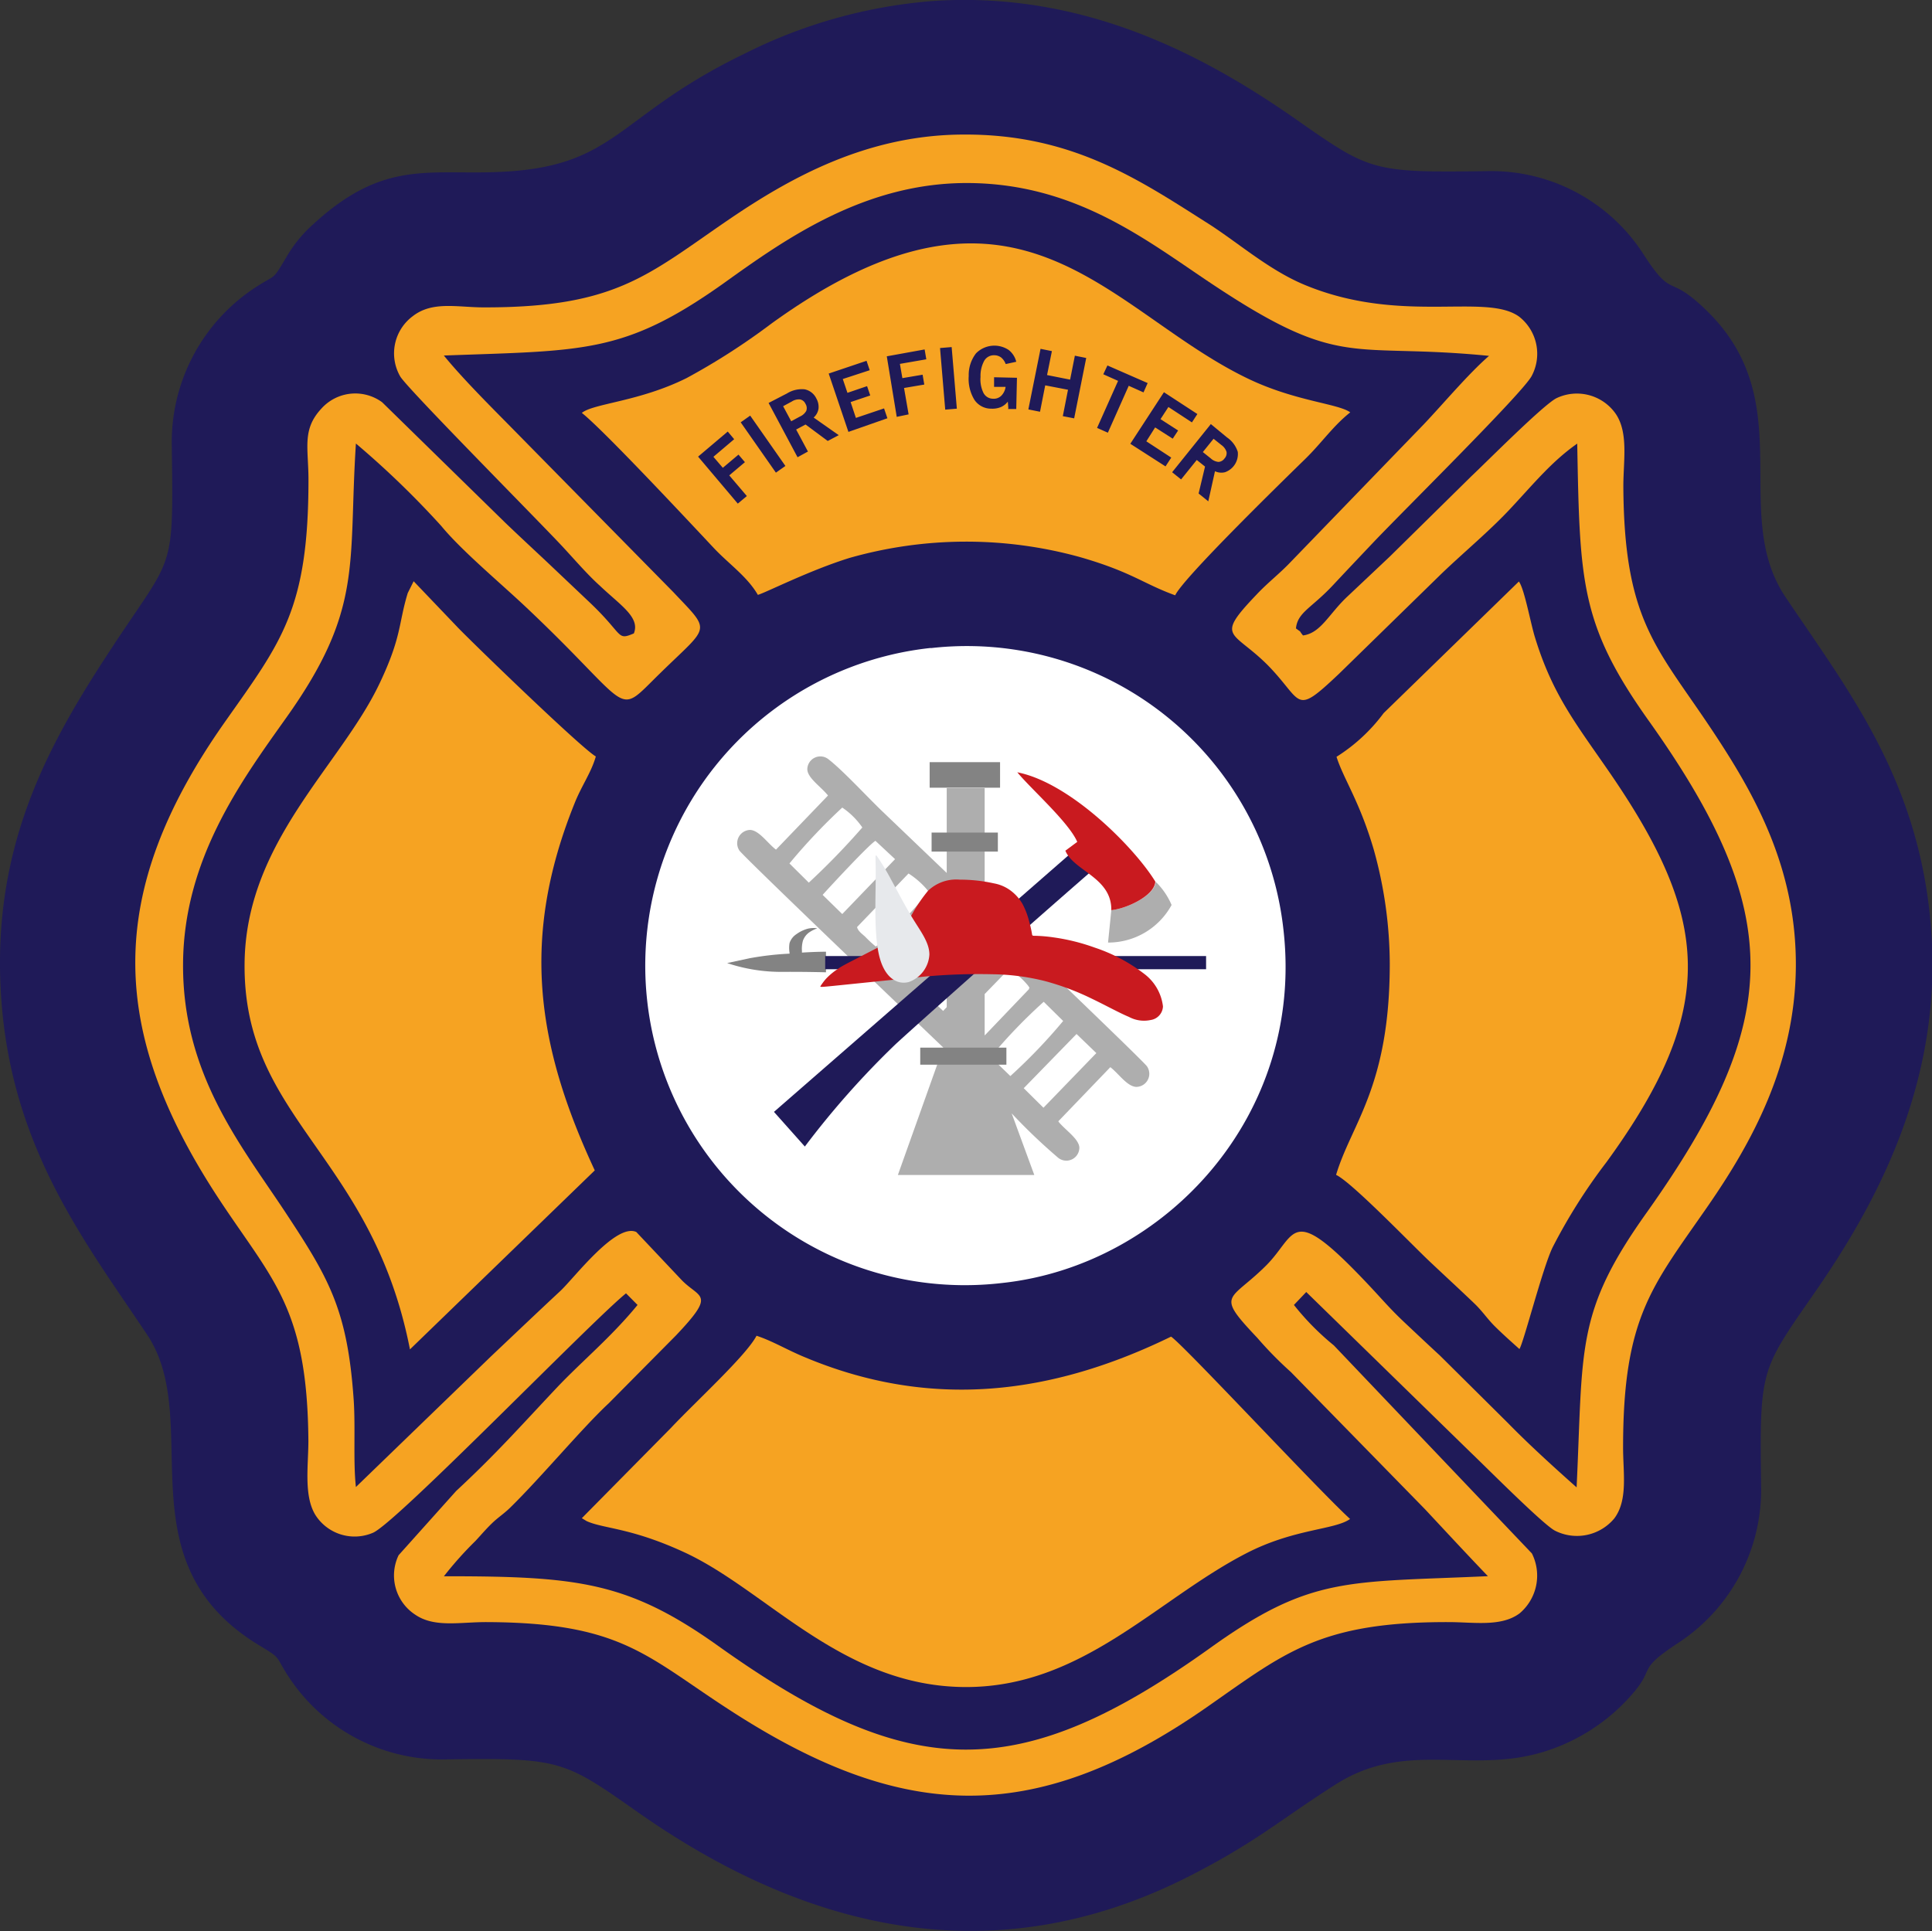 <svg id="Layer_1" data-name="Layer 1" xmlns="http://www.w3.org/2000/svg" viewBox="0 0 219.52 219.43">
  <rect x="0" y="0" width="219.52" height="219.43" fill="#333333" stroke="none"/>
  <g id="Layer_1-2" data-name="Layer_1">
    <path id="embroidery1Color" d="M116.3,10.4a57.47,57.47,0,0,0-21.48,6c-14.47,7-14.42,12.69-27.28,13.4-8.38.47-13.54-1.56-21.74,6a15.06,15.06,0,0,0-3.09,3.83c-1.6,2.67-1,1.71-3.55,3.39a21,21,0,0,0-9.4,18c.18,13.91.23,12.32-6,21.65C16.3,93.92,9.06,105.89,10.4,124c1.24,16.83,9.46,27.36,16.54,37.93,6.61,9.87-3,25.79,12.75,35.33,2.62,1.58,1.72,1.09,3.35,3.58a20.83,20.83,0,0,0,18,9.38c12.92-.19,13.3.12,21.67,6,18.49,13,39.82,18.81,62.47,7.37,7.87-4,10.33-6.39,16.8-10.51,8-5.12,15.19-1.15,23.62-3.71a21.89,21.89,0,0,0,8.72-5.11c4.84-4.76,1.14-3.67,6.58-7.26a20.8,20.8,0,0,0,9.44-17.95c-.17-13.17-.06-13,5.94-21.66,7.3-10.47,14.65-24.21,13.39-41.37-1.25-17-9.39-27.19-16.56-37.89-6.38-9.52,1.66-22-8.78-32.37-4.62-4.6-3.91-1.25-7.32-6.53a20.56,20.56,0,0,0-17.91-9.49c-13,.17-13.19,0-21.66-5.93C147,16.52,133.33,9.27,116.3,10.4Z" transform="translate(-10.24 -10.29)" fill="#1f1a58" fill-rule="evenodd"/>
    <path id="embroidery2Color" d="M82.26,82.27c-2,.84-1.1.17-5.1-3.6l-4.74-4.49c-1.68-1.58-3.09-2.88-4.76-4.48L53.66,56a5.17,5.17,0,0,0-6.91.73c-2.22,2.39-1.46,4.46-1.46,8.08,0,14.75-3.08,18.41-9.48,27.5-13.69,19.43-13.31,35.14-.58,54.4,6.05,9.15,9.94,12.28,10.05,27.32,0,2.8-.54,6.2.78,8.39a5.28,5.28,0,0,0,6.53,2.06c2.57-1,24.86-24.06,28.78-27.22l1.31,1.32c-3,3.67-6.4,6.46-9.22,9.45-4.27,4.54-6.87,7.49-11.39,11.69l-6.54,7.3a5.32,5.32,0,0,0,1.88,6.75c2.21,1.52,5.12.83,8.2.85,15.11.07,18,3.79,27.27,9.82,19.42,12.67,34.49,13.79,54.51-.17,8.83-6.16,12.8-9.68,27.43-9.65,2.88,0,6,.57,8.09-1a5.61,5.61,0,0,0,1.39-6.8l-22.5-23.64a29.7,29.7,0,0,1-4.54-4.6l1.4-1.47,18.67,18.22c1.56,1.48,8.19,8.16,9.57,8.89a5.52,5.52,0,0,0,6.76-1.38c1.57-2.09,1-5.17,1-8.07,0-14.89,3.35-18.34,9.63-27.42,4.89-7.07,9.91-16,10-27.2.08-11.37-4.81-19.83-9.66-27.1-6.17-9.25-9.86-12.27-9.94-27.5,0-2.9.6-6.09-.87-8.24a5.38,5.38,0,0,0-6.71-1.78c-1.46.7-8.05,7.34-9.64,8.83l-9.3,9.16-4.75,4.48c-2.17,2-3.07,4.23-5.13,4.5-.61-.76,0-.19-.8-.8.19-1.86,1.79-2.3,4.29-5,1.58-1.69,2.89-3.07,4.48-4.75,3.47-3.66,16.89-16.9,18-18.91a5.36,5.36,0,0,0-1.39-6.75c-3.77-2.78-13.43.94-24.42-3.64-4.21-1.76-7.77-5-11.29-7.18-7.85-5-15.33-9.93-27.36-9.89-11.13,0-19.94,5-27,9.83-9.06,6.21-12.71,9.83-27.58,9.81-3,0-5.84-.75-8.08,1a5.26,5.26,0,0,0-1.43,6.84c.72,1.28,15,15.69,18.21,19.09,1.44,1.53,3,3.38,4.5,4.72C80.73,79.07,83,80.44,82.26,82.27Z" transform="translate(-10.24 -10.29)" fill="#f6a322" fill-rule="evenodd"/>
    <path id="embroidery3Color" d="M60.67,50.69c2,2.45,4.85,5.32,7.18,7.68L86.73,77.56c4.38,4.65,4.18,3.68-1.48,9.23C80,91.9,82.53,91.1,70,79.28c-2.86-2.7-7.31-6.41-9.62-9.22a101.86,101.86,0,0,0-9.7-9.37c-.9,13.81.91,18.81-8,31.28-5.06,7.12-11.58,16-11.64,27.86-.07,12.44,6.51,20.51,11.48,28,5.07,7.68,7.2,11.21,7.91,21.57.21,3.17-.07,7,.25,9.87L66,164.45c2.73-2.58,5.16-4.9,7.92-7.47,1.56-1.46,6.3-7.75,8.62-6.69l5.18,5.49c2.07,2.1,3.89,1.45-.67,6.26l-7.66,7.73c-3,2.79-7.69,8.43-11.21,11.87-.71.69-1.35,1.08-2.06,1.77s-1.17,1.25-1.87,2a40.56,40.56,0,0,0-3.57,4c15.2,0,20.92.59,31.28,8,21.72,15.47,34.09,15.69,55.84.11,11.41-8.18,15.52-7.39,31.5-8.12-2.4-2.5-4.71-5-7.13-7.59L156.91,166.2a42.39,42.39,0,0,1-3.81-3.88c-4.84-5.11-3.15-4.08,1-8.22,3.63-3.63,2.61-7.46,12,2.58,1.56,1.68,2.22,2.47,3.76,3.92s2.55,2.4,4,3.74l7.72,7.66c2.41,2.47,5.28,5.07,7.8,7.31.76-15.94-.16-19.84,8-31.28,15.35-21.64,15.93-33.73.2-55.83-7.78-10.93-7.84-15.76-8.13-31.5-2.86,2-4.89,4.49-7.5,7.29-2.36,2.55-5.32,5-7.91,7.48l-11.67,11.4c-5.16,4.88-4,3.17-8.09-1-4-4-6.05-3-1.28-8,1.3-1.39,2.64-2.39,3.93-3.76l15.12-15.64c2.28-2.41,5.05-5.72,7.38-7.74-15.74-1.56-16.65,1.66-31.22-8-7.43-4.91-15.5-11.54-27.87-11.64-11.87-.1-21,6.46-28,11.48C81.12,50.51,76.58,50.11,60.67,50.69Z" transform="translate(-10.24 -10.29)" fill="#1f1a58" fill-rule="evenodd"/>
    <path id="embroidery4Color" d="M116,83.92a36.31,36.31,0,1,0,8.15,72.16c18.44-2,34.33-19,31.92-40.14a36.18,36.18,0,0,0-40.07-32Z" transform="translate(-10.24 -10.29)" fill="#fff" fill-rule="evenodd"/>
    <path id="embroidery5Color" d="M76.35,57.21c2.45,1.93,12.2,12.38,15,15.36,1.67,1.78,3.81,3.25,5,5.32.94-.27,5.87-2.79,10.42-4.2A48.45,48.45,0,0,1,133,73.61c5.88,1.7,7.1,3,10.77,4.33.86-1.91,12-12.79,14.8-15.52,1.82-1.78,3.16-3.75,5.09-5.27-1.36-1-6.23-1.26-11.55-3.8C136,45.66,126,26.72,97.85,47.09a76.27,76.27,0,0,1-9.59,6.16C82.89,55.93,77.67,56.13,76.35,57.21ZM56.82,163.63l21-20.34c-6.59-14.14-8.47-26.36-2.32-41.65.78-2,1.92-3.55,2.44-5.39-1.53-.84-13.64-12.55-15.65-14.62l-5.05-5.29-.67,1.34c-1.07,3.49-.66,4.93-3.21,10.29-4.47,9.4-15.23,18-15.33,31.86C37.89,137.5,52.48,141.45,56.82,163.63ZM162.1,96.29c.78,2.49,2.6,5,4.22,10.51a48.64,48.64,0,0,1,1.83,13c0,14-4.36,18.16-6.1,24,1.74.8,8.52,7.84,10.55,9.76,1.81,1.71,3.36,3.13,5.16,4.85.93.89,1.46,1.74,2.36,2.63s1.84,1.72,2.76,2.55c.46-.65,2.63-9.2,3.77-11.55a63.66,63.66,0,0,1,6.11-9.67c12.78-17.55,11.84-27.69.2-44.54-3.73-5.4-6.35-8.69-8.32-15.14-.51-1.66-1.19-5.48-1.82-6.32L167.46,91.32A19.8,19.8,0,0,1,162.1,96.29ZM76.35,182.81l.54.33c1.92.88,5,.73,11.09,3.54C97.36,191,105.89,201.9,119.83,202c13.32.09,21.77-9.91,32-15.19,5.45-2.82,10.08-2.66,11.81-3.91-3.47-3.15-18.92-19.79-20.34-20.72-13.43,6.55-27.18,8.39-41.61,2.34-2-.82-3.68-1.85-5.49-2.44-1.18,2.26-6.86,7.43-9.75,10.5L76.35,182.81Z" transform="translate(-10.24 -10.29)" fill="#f6a322" fill-rule="evenodd"/>
    <path id="embroidery6Color" d="M130.49,137.71l5.91-6.15c.94.72,1.91,2.2,2.94,2.24a1.49,1.49,0,0,0,1.22-2.34c-.38-.53-10.09-9.86-18.44-17.85V99.84h-4.31v9.65l-7.45-7.13c-1.66-1.6-4.35-4.52-6-5.8a1.48,1.48,0,0,0-2.39,1.13c0,1,1.56,2,2.35,3l-5.91,6.15c-.94-.71-1.92-2.2-2.94-2.24a1.51,1.51,0,0,0-1.22,2.34c.47.66,14.31,13.92,23.17,22.39l-5.16,14.48h15.5l-2.57-7a65,65,0,0,0,5.3,5.06,1.48,1.48,0,0,0,2.39-1.13c0-1-1.56-2-2.34-2.95Zm-7.66-7.28,0-.06a59.39,59.39,0,0,1,6-6.24l2.21,2.18a62.28,62.28,0,0,1-6,6.26Zm-.71-2.5v-4.68l2.77-2.85a8.69,8.69,0,0,1,1.92,1.61,4.15,4.15,0,0,1,.27.32c.2.34.15,0,.07.37l-5,5.23Zm0-7.67v-2.58l1.28,1.25Zm-4.31-6.63v3.5l-4.21,4.37-2.25-2.17,6-6.19Zm0,6.62v4.49l-.41.43L115.15,123Zm-4.34-10.7-5.85,6.09c.12.47.53.73.94,1.11a14,14,0,0,0,1.2,1.11,53.65,53.65,0,0,0,6-6.25A9.31,9.31,0,0,0,113.47,109.55Zm15.34,26.61,6-6.2-2.25-2.17-6,6.16,2.23,2.21Zm-22.87-22,6-6.24-2.23-2.08c-.71.4-5.14,5.18-6,6.14Zm-3.8-3.57a82.57,82.57,0,0,0,6.08-6.27,8.6,8.6,0,0,0-2.28-2.26,66.72,66.72,0,0,0-6,6.35Zm34.37,3.15-.37,3.66a8.2,8.2,0,0,0,7.22-4.27,8.06,8.06,0,0,0-1.81-2.64C141.45,112.06,138.25,113.55,136.51,113.72Z" transform="translate(-10.24 -10.29)" fill="#aeaeae" fill-rule="evenodd"/>
    <path id="embroidery7Color" d="M114.8,129.34h9.79v1.94H114.8Zm1.29-24.44h7.53v2.16h-7.53Zm-.22-8h8v2.9h-8Zm-11.78,23.84,0-2.3s-1.18,0-2.73.1v-.17a3.56,3.56,0,0,1,.11-1.18,2,2,0,0,1,.69-.93,3.91,3.91,0,0,1,.79-.42c.17-.06.17-.06,0-.08a2.87,2.87,0,0,0-.95.07,4,4,0,0,0-1.29.63,1.92,1.92,0,0,0-.76,1,3.41,3.41,0,0,0,0,1.09v.11a33.92,33.92,0,0,0-4.53.52l-2.56.55a19.3,19.3,0,0,0,6.05,1C101.91,120.71,104.09,120.78,104.09,120.78Z" transform="translate(-10.24 -10.29)" fill="#838383" fill-rule="evenodd"/>
    <path id="embroidery8Color" d="M132.28,106.93l-13.74,12H104v1.5h12.78l-18.6,16.21,3.51,3.94a97.4,97.4,0,0,1,10.35-11.67c2-1.83,5.68-5.11,9.48-8.48h25.76v-1.5h-24c5.63-5,11-9.67,11-9.67Z" transform="translate(-10.24 -10.29)" fill="#1f1a58" fill-rule="evenodd"/>
    <path id="embroidery9Color" d="M111.56,117.14c-.88.48-2.44,1.27-3.61,1.88s-2,1-2.56,1.41a7.21,7.21,0,0,0-1.31,1.1,7,7,0,0,0-.6.8c-.09.15-.09.15,2.07-.07s6.51-.67,9.8-1A67.54,67.54,0,0,1,123,121a25.9,25.9,0,0,1,5.95.77,29.27,29.27,0,0,1,5.33,2c1.65.79,3.15,1.63,4.24,2.08a3.6,3.6,0,0,0,2.46.35,1.63,1.63,0,0,0,1.4-1.55,5.43,5.43,0,0,0-2.11-3.68,19.14,19.14,0,0,0-5.65-3,23.05,23.05,0,0,0-4.61-1.15,17.69,17.69,0,0,0-2.14-.19c-.34,0-.34,0-.38-.26s-.14-.75-.31-1.36a8.84,8.84,0,0,0-.76-2,5,5,0,0,0-1.26-1.45,4.51,4.51,0,0,0-2-.89,17.8,17.8,0,0,0-3.88-.42,4.63,4.63,0,0,0-3.6,1.27,18.38,18.38,0,0,0-2.49,4,3,3,0,0,1-1.64,1.63Zm24.95-3.42c1.74-.17,4.94-1.66,5-3.25-2.29-3.76-9.6-11.22-15.68-12.42,1.46,1.8,5.86,5.68,6.81,7.91l-1.35,1C132.24,109.27,136.57,110,136.51,113.72Z" transform="translate(-10.24 -10.29)" fill="#c91a1f" fill-rule="evenodd"/>
    <path id="embroidery10Color" d="M109.74,110c0,2.32-.22,6.49.42,9s2.1,3.22,3.35,2.88a3.52,3.52,0,0,0,2.33-3.12c0-1.33-.94-2.56-1.83-4s-1.72-3.06-2.47-4.42a27,27,0,0,0-1.66-2.76c-.26-.32-.12.13-.14,2.44Z" transform="translate(-10.24 -10.29)" fill="#e7e9ec" fill-rule="evenodd"/>
    <path id="textColor" d="M94.07,67.52l-4.51-5.34,3.37-2.85.73.87-2.36,2,1.07,1.25,1.78-1.5.73.86L93.1,64.31l2,2.35ZM98.4,64l-4-5.72,1.08-.76,4,5.72Zm1.74-5.84,1-.54a1.51,1.51,0,0,0,.71-.64.9.9,0,0,0-.09-.8.85.85,0,0,0-.61-.5,1.46,1.46,0,0,0-.93.23l-1,.54Zm.72,4.09-3.29-6.17L99.66,55a3.19,3.19,0,0,1,2-.47A1.89,1.89,0,0,1,103,55.58a1.92,1.92,0,0,1,.24,1.16,1.68,1.68,0,0,1-.55,1l2.85,2-1.25.66-2.52-1.87-1.07.57,1.34,2.5Zm5.78-2.88-2.24-6.63,4.3-1.45.36,1.07-3.06,1,.53,1.57,2.23-.76.36,1.06-2.23.75.6,1.8,3.2-1.08.38,1.12Zm5.49-1.71L111,50.78,115.3,50l.19,1.12-3,.52.28,1.62,2.3-.39.19,1.12-2.3.39.52,3Zm5.51-.82-.59-7,1.32-.11.59,7Zm7.17-.18-.06-.73a2,2,0,0,1-.79.62,2.53,2.53,0,0,1-1.07.18,2.28,2.28,0,0,1-1.93-1,4.56,4.56,0,0,1-.65-2.72,4,4,0,0,1,.83-2.57,2.93,2.93,0,0,1,3.71-.38,2.43,2.43,0,0,1,.86,1.34l-1.2.26a1.74,1.74,0,0,0-.51-.74,1.29,1.29,0,0,0-.76-.26,1.27,1.27,0,0,0-1.16.61,3.58,3.58,0,0,0-.43,1.85,3.5,3.5,0,0,0,.34,1.83,1.23,1.23,0,0,0,1.09.65,1.21,1.21,0,0,0,.94-.35,1.78,1.78,0,0,0,.48-1l-1.31,0,0-1.09,2.6.06-.08,3.55-.93,0Zm2.28.13,1.38-6.86,1.29.26-.55,2.72,2.62.52.54-2.72,1.29.26-1.37,6.86L131,57.58l.59-3L129,54.08l-.59,3-1.3-.26Zm7.81,2.11,2.38-5.33-1.68-.75.47-1,4.57,2-.47,1.06-1.68-.75-2.37,5.33-1.22-.54Zm3.77,1.82,3.82-5.86,3.8,2.48-.62.95L143,56.54l-.9,1.38,2,1.29-.61.93-2-1.28-1,1.58,2.83,1.85-.65,1Zm8.24.94.9.72a1.49,1.49,0,0,0,.87.4.89.89,0,0,0,.69-.39.87.87,0,0,0,.23-.76,1.53,1.53,0,0,0-.58-.77l-.89-.71-1.22,1.51Zm-3.47,2.27,4.38-5.45L149.66,60a3.12,3.12,0,0,1,1.22,1.64,2.19,2.19,0,0,1-1.45,2.31,1.7,1.7,0,0,1-1.14-.11l-.76,3.42-1.1-.89.73-3.06-.94-.75-1.78,2.21-1-.8Z" transform="translate(-10.24 -10.29)" fill="#1f1a58"/>
  </g>
</svg>
